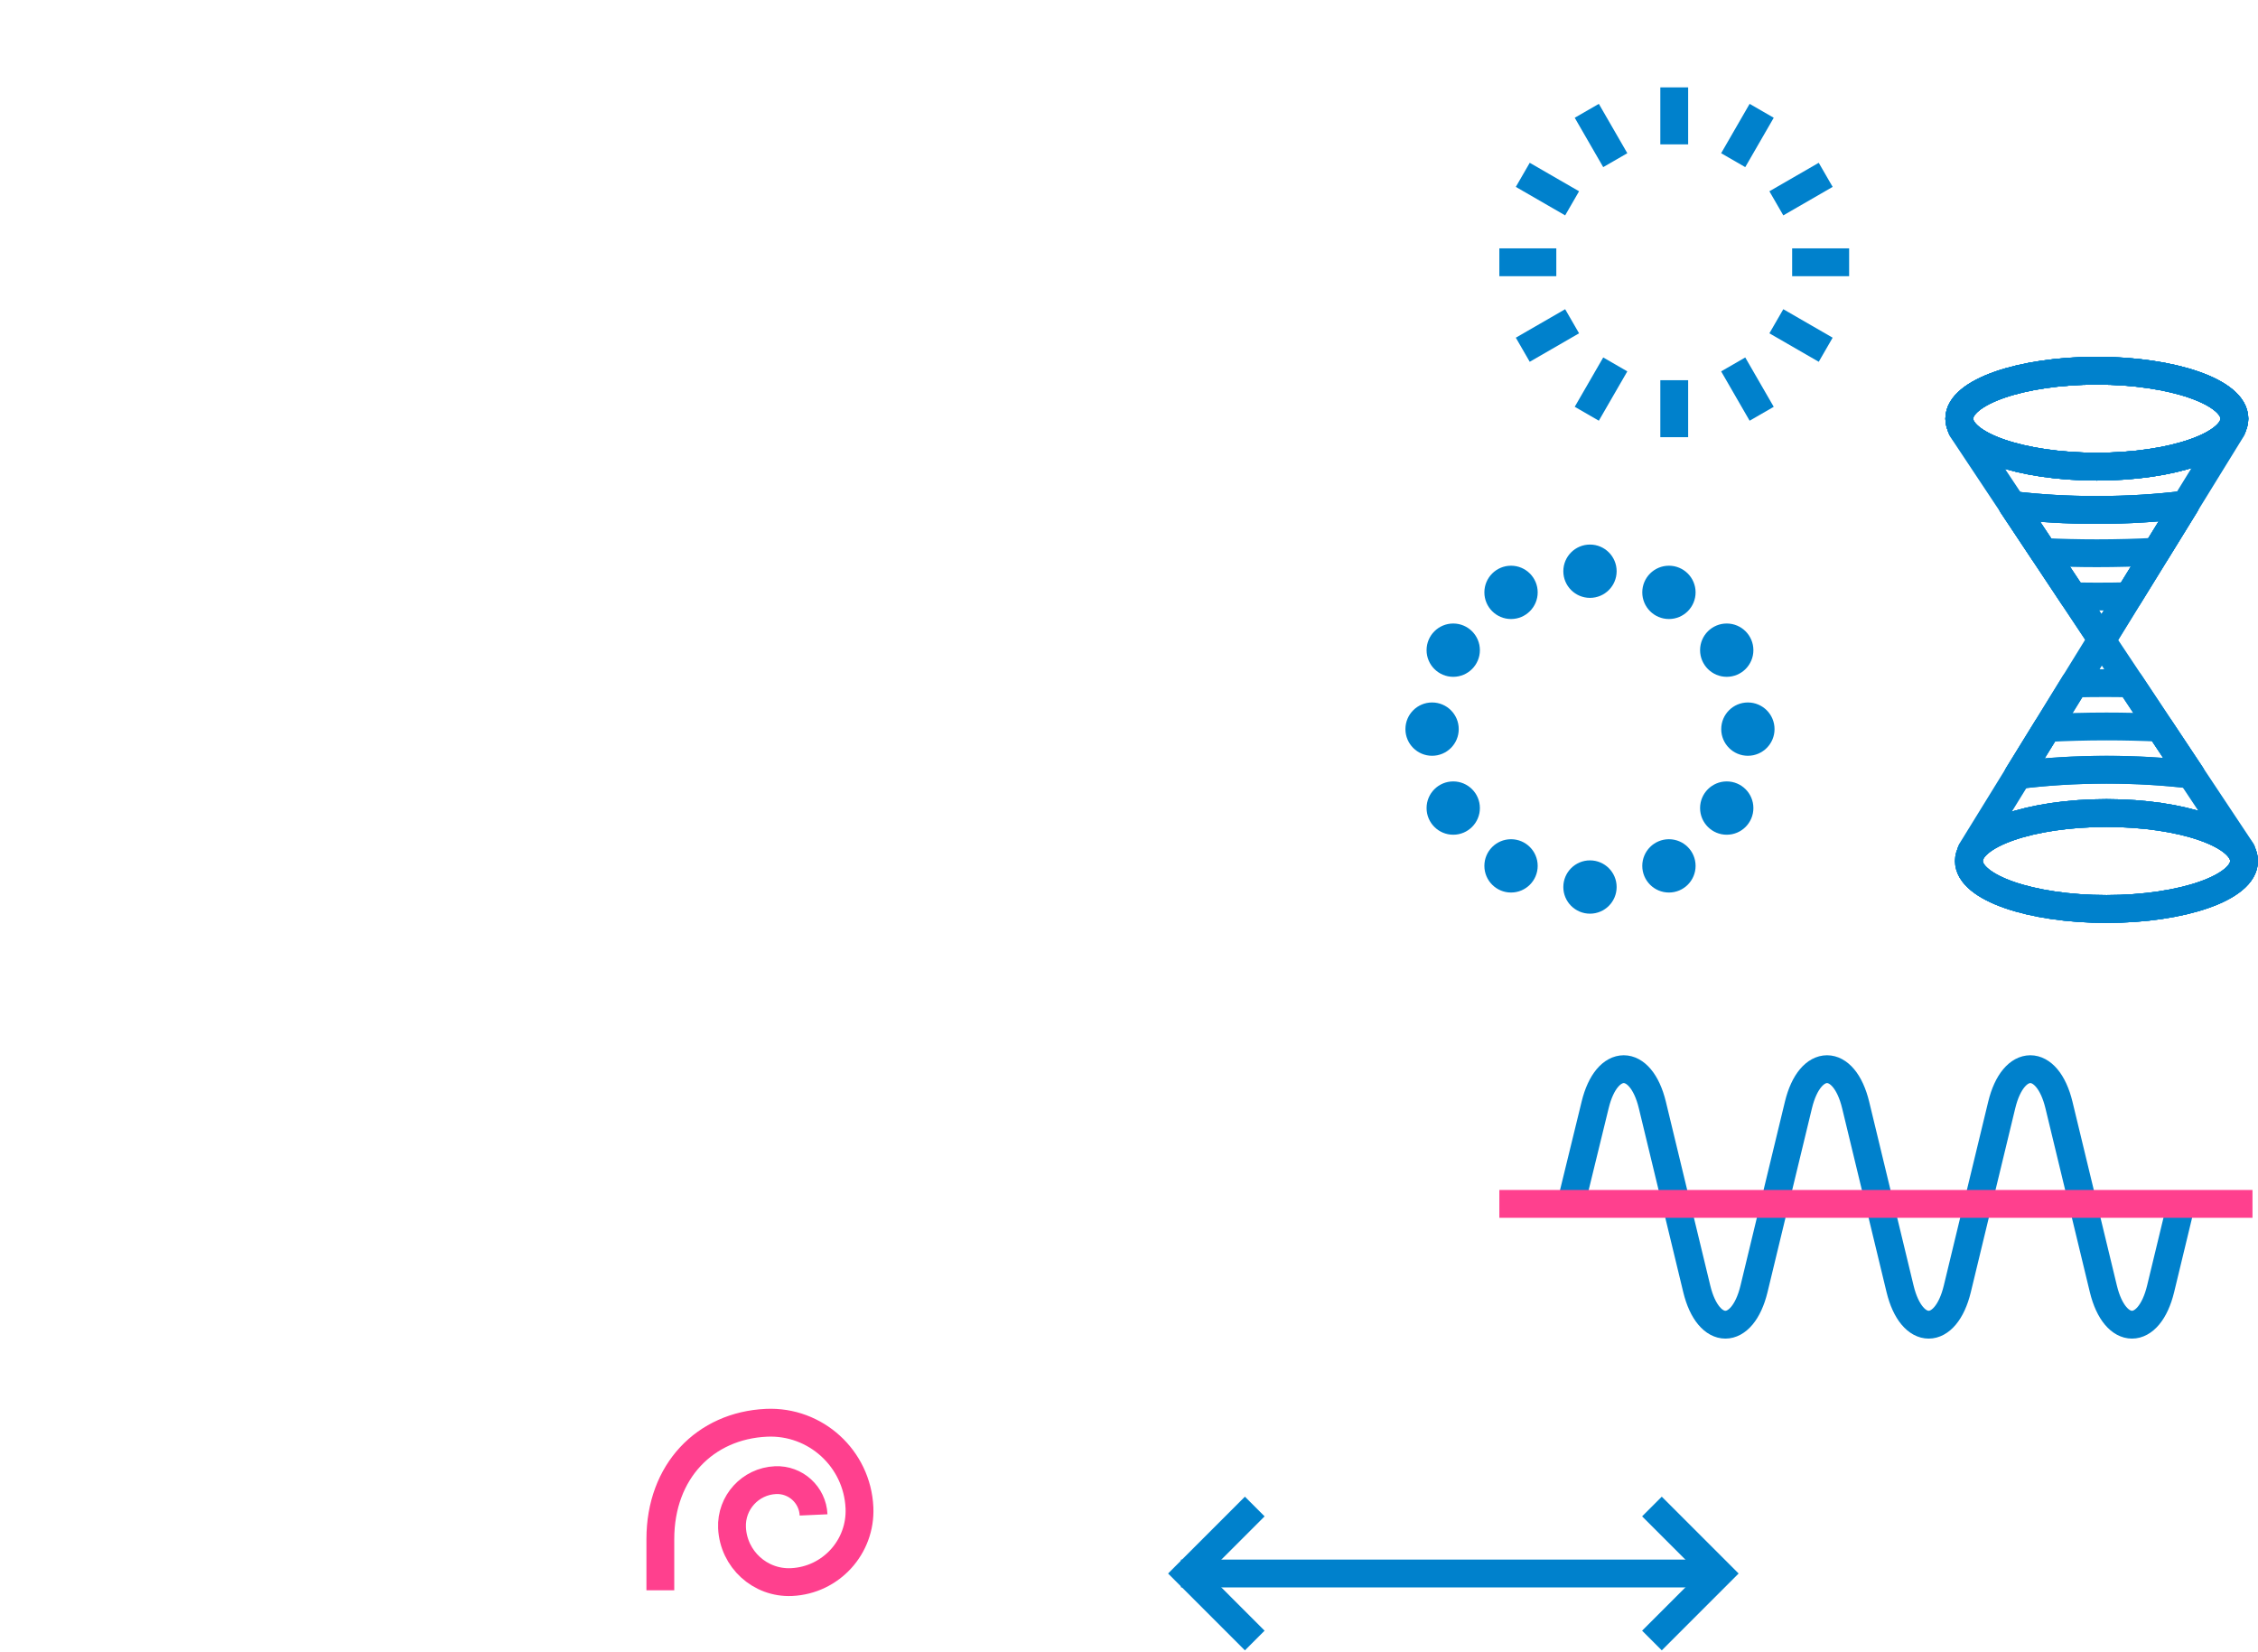 <svg xmlns="http://www.w3.org/2000/svg" width="1136" height="831" viewBox="0 0 1136 831" fill="none"><path d="M1124.13 210.63C1124.13 223.96 1093.15 234.76 1054.92 234.76C1016.69 234.76 985.711 223.95 985.711 210.63C985.711 197.31 1016.7 186.49 1054.92 186.49C1093.14 186.49 1124.13 197.3 1124.13 210.63Z" stroke="#0081CC" stroke-width="14" stroke-miterlimit="10" stroke-linejoin="round"></path><path d="M1124.13 210.63C1124.13 223.96 1093.15 234.76 1054.92 234.76C1016.69 234.76 985.711 223.95 985.711 210.63C985.711 197.31 1016.7 186.49 1054.92 186.49C1093.14 186.49 1124.13 197.3 1124.13 210.63Z" stroke="#0081CC" stroke-width="14" stroke-miterlimit="10" stroke-linejoin="round"></path><path d="M1054.92 256.55C1070.54 256.55 1085.52 255.6 1099.43 253.86L1084.84 277.53C1075.09 278.06 1065.1 278.33 1054.93 278.33C1045.83 278.33 1036.88 278.11 1028.11 277.69L1012.43 254.1C1025.76 255.68 1040.05 256.55 1054.92 256.55V256.55Z" stroke="#0081CC" stroke-width="14" stroke-miterlimit="10" stroke-linejoin="round"></path><path d="M1124.13 210.63C1124.13 223.96 1093.15 234.76 1054.92 234.76C1016.69 234.76 985.711 223.95 985.711 210.63C985.711 197.31 1016.7 186.49 1054.92 186.49C1093.14 186.49 1124.13 197.3 1124.13 210.63Z" stroke="#0081CC" stroke-width="14" stroke-miterlimit="10" stroke-linejoin="round"></path><path d="M1054.92 186.49C1016.7 186.49 985.711 197.3 985.711 210.63C985.711 223.96 1016.7 234.76 1054.92 234.76C1093.14 234.76 1124.13 223.95 1124.13 210.63C1124.13 197.31 1093.15 186.49 1054.92 186.49ZM1012.43 254.1L1028.11 277.69L1042.94 300.02C1046.91 300.09 1050.91 300.12 1054.92 300.12C1060.32 300.12 1065.69 300.06 1071.02 299.94L1084.83 277.54L1099.42 253.87C1085.52 255.61 1070.53 256.56 1054.91 256.56C1039.29 256.56 1025.75 255.7 1012.42 254.11L1012.43 254.1Z" stroke="#0081CC" stroke-width="14" stroke-miterlimit="10" stroke-linejoin="round"></path><path d="M1054.92 186.49C1016.7 186.49 985.711 197.3 985.711 210.63C985.711 223.96 1016.7 234.76 1054.92 234.76C1093.14 234.76 1124.13 223.95 1124.13 210.63C1124.13 197.31 1093.15 186.49 1054.92 186.49ZM1012.43 254.1L1028.11 277.69L1042.94 300.02L1057.49 321.9L1071.03 299.94L1084.84 277.54L1099.43 253.87C1085.53 255.61 1070.54 256.56 1054.92 256.56C1039.3 256.56 1025.76 255.7 1012.43 254.11V254.1Z" stroke="#0081CC" stroke-width="14" stroke-miterlimit="10" stroke-linejoin="round"></path><path d="M1122.96 215.68L1099.43 253.86L1084.84 277.53L1071.02 299.93L1057.49 321.89" stroke="#0081CC" stroke-width="14" stroke-linecap="round" stroke-linejoin="round"></path><path d="M1057.49 321.9V321.89L1042.94 300.01L1028.11 277.69L1012.43 254.1L986.891 215.68" stroke="#0081CC" stroke-width="14" stroke-linecap="round" stroke-linejoin="round"></path><path d="M990.561 433.16C990.561 419.83 1021.54 409.03 1059.77 409.03C1098 409.03 1128.98 419.84 1128.98 433.16C1128.98 446.48 1097.99 457.3 1059.77 457.3C1021.55 457.3 990.561 446.49 990.561 433.16Z" stroke="#0081CC" stroke-width="14" stroke-miterlimit="10" stroke-linejoin="round"></path><path d="M990.561 433.16C990.561 419.83 1021.54 409.03 1059.77 409.03C1098 409.03 1128.98 419.84 1128.98 433.16C1128.98 446.48 1097.99 457.3 1059.77 457.3C1021.55 457.3 990.561 446.49 990.561 433.16Z" stroke="#0081CC" stroke-width="14" stroke-miterlimit="10" stroke-linejoin="round"></path><path d="M1059.77 387.25C1044.15 387.25 1029.17 388.2 1015.26 389.94L1029.85 366.27C1039.6 365.74 1049.59 365.47 1059.76 365.47C1068.86 365.47 1077.81 365.69 1086.58 366.11L1102.26 389.7C1088.93 388.12 1074.64 387.25 1059.77 387.25V387.25Z" stroke="#0081CC" stroke-width="14" stroke-miterlimit="10" stroke-linejoin="round"></path><path d="M990.561 433.16C990.561 419.83 1021.54 409.03 1059.77 409.03C1098 409.03 1128.98 419.84 1128.98 433.16C1128.98 446.48 1097.99 457.3 1059.77 457.3C1021.55 457.3 990.561 446.49 990.561 433.16Z" stroke="#0081CC" stroke-width="14" stroke-miterlimit="10" stroke-linejoin="round"></path><path d="M1059.77 457.3C1097.99 457.3 1128.98 446.49 1128.98 433.16C1128.98 419.83 1097.99 409.03 1059.77 409.03C1021.55 409.03 990.561 419.84 990.561 433.16C990.561 446.48 1021.54 457.3 1059.77 457.3ZM1102.26 389.69L1086.58 366.1L1071.75 343.77C1067.78 343.7 1063.78 343.67 1059.77 343.67C1054.37 343.67 1049 343.73 1043.67 343.85L1029.86 366.25L1015.27 389.92C1029.17 388.18 1044.16 387.23 1059.78 387.23C1075.4 387.23 1088.94 388.09 1102.27 389.68L1102.26 389.69Z" stroke="#0081CC" stroke-width="14" stroke-miterlimit="10" stroke-linejoin="round"></path><path d="M991.73 428.12L1015.27 389.94L1029.86 366.27L1043.67 343.86L1057.21 321.91" stroke="#0081CC" stroke-width="14" stroke-linecap="round" stroke-linejoin="round"></path><path d="M1057.21 321.9V321.91L1071.76 343.78L1086.59 366.11L1102.27 389.7L1127.81 428.12" stroke="#0081CC" stroke-width="14" stroke-linecap="round" stroke-linejoin="round"></path><path d="M594.131 791.61H861.921" stroke="#0081CC" stroke-width="14" stroke-miterlimit="10"></path><path d="M831.092 757.91L864.802 791.61L831.092 825.32" stroke="#0081CC" stroke-width="14" stroke-miterlimit="10"></path><path d="M631.261 825.32L597.561 791.61L631.261 757.91" stroke="#0081CC" stroke-width="14" stroke-miterlimit="10"></path><path d="M409.311 762.13C408.851 752.01 400.261 744.18 390.141 744.64C377.491 745.22 367.701 755.95 368.281 768.6C369.011 784.42 382.421 796.65 398.231 795.92C418.001 795.01 433.291 778.25 432.391 758.48C431.261 733.77 410.301 714.65 385.591 715.78C354.701 717.2 332.221 740.25 332.221 774.28V800.05" stroke="#FF408E" stroke-width="14" stroke-linejoin="round"></path><path d="M842.311 191.28V219.94" stroke="#0081CC" stroke-width="14" stroke-miterlimit="10"></path><path d="M812.641 183.33L798.311 208.15" stroke="#0081CC" stroke-width="14" stroke-miterlimit="10"></path><path d="M790.929 161.62L766.109 175.95" stroke="#0081CC" stroke-width="14" stroke-miterlimit="10"></path><path d="M782.98 131.95H754.32" stroke="#0081CC" stroke-width="14" stroke-miterlimit="10"></path><path d="M790.929 102.29L766.109 87.96" stroke="#0081CC" stroke-width="14" stroke-miterlimit="10"></path><path d="M812.641 80.58L798.311 55.75" stroke="#0081CC" stroke-width="14" stroke-miterlimit="10"></path><path d="M842.311 72.63V43.96" stroke="#0081CC" stroke-width="14" stroke-miterlimit="10"></path><path d="M871.971 80.58L886.301 55.75" stroke="#0081CC" stroke-width="14" stroke-miterlimit="10"></path><path d="M893.68 102.29L918.51 87.96" stroke="#0081CC" stroke-width="14" stroke-miterlimit="10"></path><path d="M901.631 131.95H930.301" stroke="#0081CC" stroke-width="14" stroke-miterlimit="10"></path><path d="M893.68 161.62L918.51 175.95" stroke="#0081CC" stroke-width="14" stroke-miterlimit="10"></path><path d="M871.971 183.33L886.301 208.16" stroke="#0081CC" stroke-width="14" stroke-miterlimit="10"></path><path d="M1097.33 605.65L1087.01 648.39C1081.2 672.45 1064.01 672.45 1058.2 648.39L1047.88 605.65L1035.87 555.94C1030.06 531.87 1012.87 531.87 1007.06 555.94L995.049 605.65L984.729 648.39C978.919 672.45 961.729 672.45 955.919 648.39L945.599 605.65L933.589 555.94C927.779 531.87 910.589 531.87 904.779 555.94L892.769 605.65L882.449 648.39C876.639 672.45 859.449 672.45 853.639 648.39L843.319 605.65L831.309 555.94C825.499 531.87 808.309 531.87 802.499 555.94L790.359 605.65" stroke="#0081CC" stroke-width="14" stroke-miterlimit="10"></path><path d="M754.32 605.65H1133.23" stroke="#FF408E" stroke-width="14" stroke-linejoin="round"></path><path d="M799.92 459.66C807.326 459.66 813.33 453.656 813.33 446.25C813.33 438.844 807.326 432.84 799.92 432.84C792.514 432.84 786.51 438.844 786.51 446.25C786.51 453.656 792.514 459.66 799.92 459.66Z" fill="#0081CC"></path><path d="M760.201 449.02C767.607 449.02 773.611 443.016 773.611 435.61C773.611 428.204 767.607 422.2 760.201 422.2C752.795 422.2 746.791 428.204 746.791 435.61C746.791 443.016 752.795 449.02 760.201 449.02Z" fill="#0081CC"></path><path d="M731.121 419.94C738.527 419.94 744.531 413.936 744.531 406.53C744.531 399.124 738.527 393.12 731.121 393.12C723.715 393.12 717.711 399.124 717.711 406.53C717.711 413.936 723.715 419.94 731.121 419.94Z" fill="#0081CC"></path><path d="M720.48 380.22C727.886 380.22 733.89 374.216 733.89 366.81C733.89 359.404 727.886 353.4 720.48 353.4C713.074 353.4 707.07 359.404 707.07 366.81C707.07 374.216 713.074 380.22 720.48 380.22Z" fill="#0081CC"></path><path d="M731.121 340.5C738.527 340.5 744.531 334.496 744.531 327.09C744.531 319.684 738.527 313.68 731.121 313.68C723.715 313.68 717.711 319.684 717.711 327.09C717.711 334.496 723.715 340.5 731.121 340.5Z" fill="#0081CC"></path><path d="M760.201 311.42C767.607 311.42 773.611 305.416 773.611 298.01C773.611 290.604 767.607 284.6 760.201 284.6C752.795 284.6 746.791 290.604 746.791 298.01C746.791 305.416 752.795 311.42 760.201 311.42Z" fill="#0081CC"></path><path d="M799.92 300.78C807.326 300.78 813.33 294.776 813.33 287.37C813.33 279.964 807.326 273.96 799.92 273.96C792.514 273.96 786.51 279.964 786.51 287.37C786.51 294.776 792.514 300.78 799.92 300.78Z" fill="#0081CC"></path><path d="M839.641 311.42C847.047 311.42 853.05 305.416 853.05 298.01C853.05 290.604 847.047 284.6 839.641 284.6C832.234 284.6 826.23 290.604 826.23 298.01C826.23 305.416 832.234 311.42 839.641 311.42Z" fill="#0081CC"></path><path d="M868.721 340.5C876.127 340.5 882.131 334.496 882.131 327.09C882.131 319.684 876.127 313.68 868.721 313.68C861.314 313.68 855.311 319.684 855.311 327.09C855.311 334.496 861.314 340.5 868.721 340.5Z" fill="#0081CC"></path><path d="M879.361 380.22C886.767 380.22 892.771 374.216 892.771 366.81C892.771 359.404 886.767 353.4 879.361 353.4C871.955 353.4 865.951 359.404 865.951 366.81C865.951 374.216 871.955 380.22 879.361 380.22Z" fill="#0081CC"></path><path d="M868.721 419.94C876.127 419.94 882.131 413.936 882.131 406.53C882.131 399.124 876.127 393.12 868.721 393.12C861.314 393.12 855.311 399.124 855.311 406.53C855.311 413.936 861.314 419.94 868.721 419.94Z" fill="#0081CC"></path><path d="M839.641 449.02C847.047 449.02 853.05 443.016 853.05 435.61C853.05 428.204 847.047 422.2 839.641 422.2C832.234 422.2 826.23 428.204 826.23 435.61C826.23 443.016 832.234 449.02 839.641 449.02Z" fill="#0081CC"></path></svg>